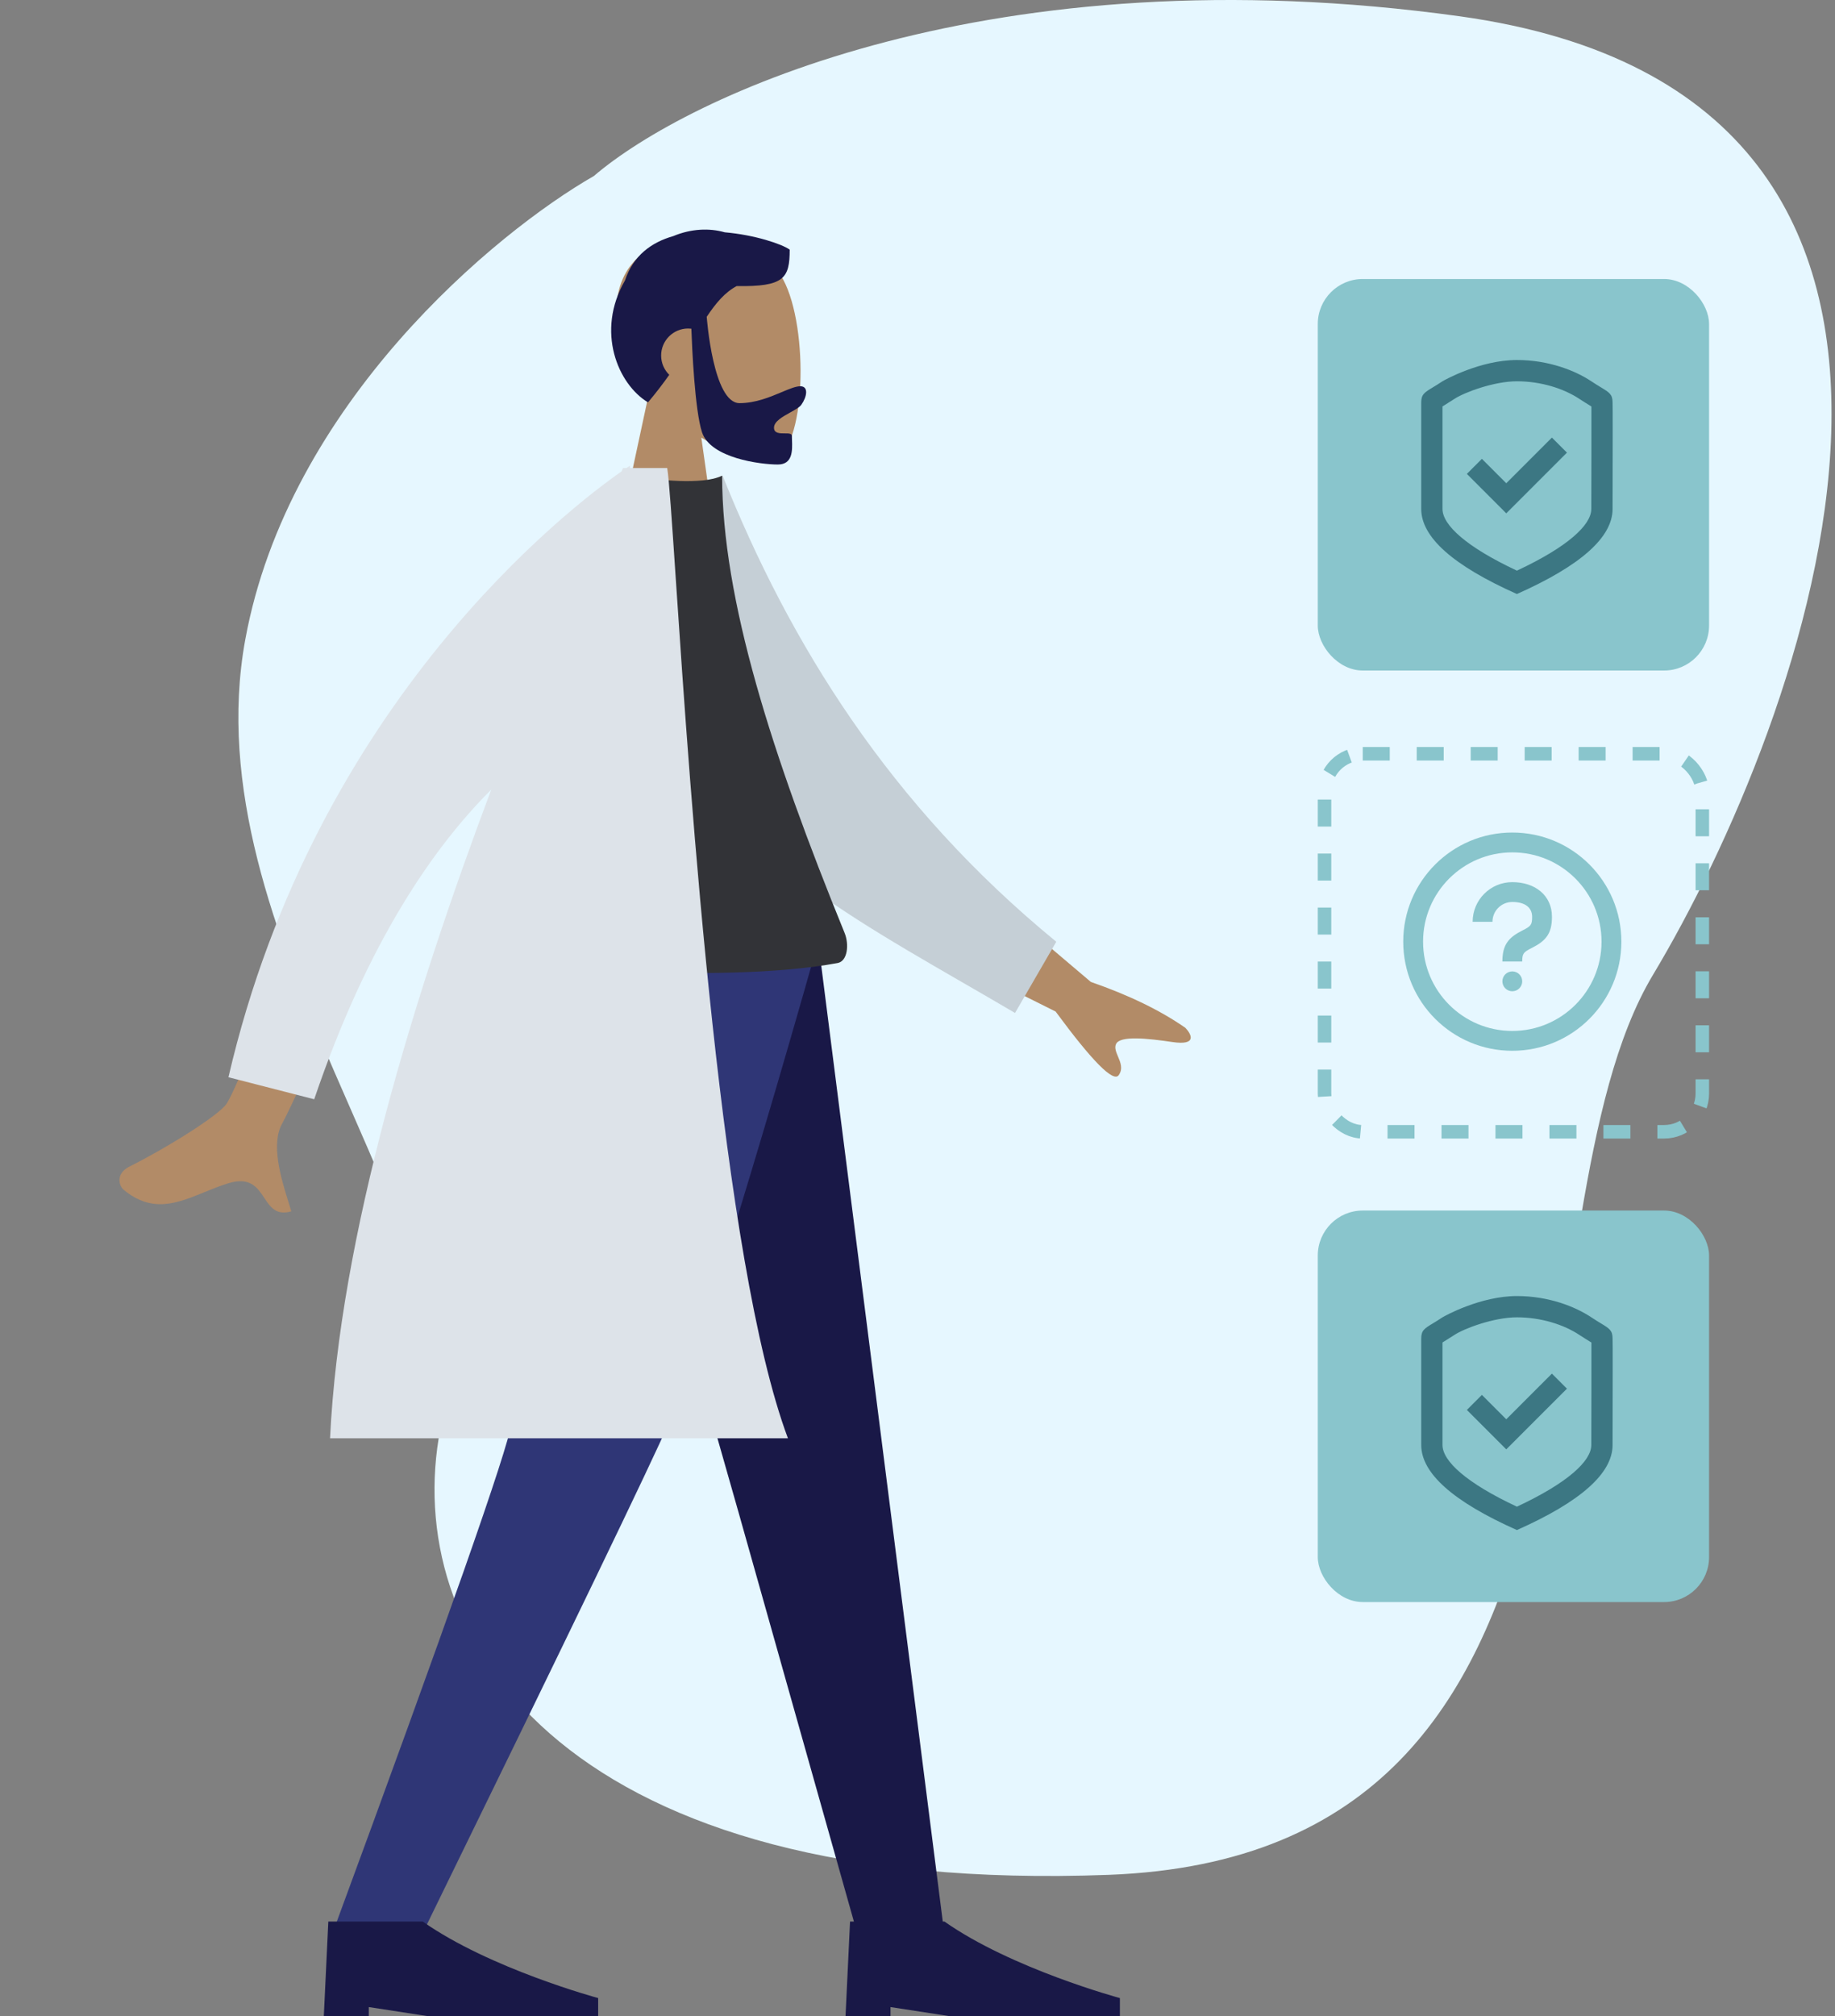 <svg width="408" height="448" viewBox="0 0 408 448" fill="none" xmlns="http://www.w3.org/2000/svg">
<rect x="0" y="0" width="408" height="448" fill="#808080" stroke="none"/>
<path d="M54.536 142.116C64.136 89.716 110.202 51.616 132.036 39.116C152.869 21.283 220.536 -10.784 324.536 3.616C454.536 21.616 400.536 161.616 367.536 216.616C334.536 271.616 366.036 412.116 246.536 416.616C127.036 421.116 90.036 365.616 97.536 319.616C105.036 273.616 42.536 207.616 54.536 142.116Z" fill="#E6F7FF"/>
<path fill-rule="evenodd" clip-rule="evenodd" d="M155.935 97.244C162.411 101.147 168.774 103.033 171.76 102.263C179.25 100.333 179.938 72.935 174.143 62.134C168.349 51.333 138.558 46.625 137.057 68.025C136.536 75.453 139.654 82.081 144.262 87.49L136 126H160L155.935 97.244Z" fill="#B28B67"/>
<path fill-rule="evenodd" clip-rule="evenodd" d="M157.135 70.389C159.211 67.298 161.204 64.94 163.797 63.571C174.348 63.738 175.583 61.846 175.583 55.471C173.879 54.251 167.866 52.198 161.132 51.62C157.697 50.637 153.627 50.822 149.707 52.462C144.868 53.835 140.77 56.792 138.96 62.328C132.412 73.629 137.382 85.393 144.08 89.411C145.863 87.299 147.419 85.252 148.807 83.292C147.692 82.203 147 80.682 147 79C147 75.686 149.686 73 153 73C153.243 73 153.484 73.014 153.72 73.043C153.869 77.186 154.482 91.203 156.094 96.071C157.995 101.811 169.083 103.221 172.951 103.221C176.291 103.221 176.178 100.058 176.096 97.791C176.084 97.464 176.073 97.156 176.073 96.879C176.073 96.3 175.32 96.302 174.469 96.303C173.364 96.305 172.094 96.308 172.094 95.04C172.094 93.658 174.004 92.598 175.713 91.649C176.779 91.057 177.767 90.509 178.165 89.952C179.418 88.198 179.841 85.831 177.949 85.831C176.916 85.831 175.497 86.427 173.791 87.144C171.215 88.226 167.982 89.585 164.426 89.585C158.55 89.585 157.152 70.626 157.135 70.389Z" fill="#191847"/>
<path fill-rule="evenodd" clip-rule="evenodd" d="M128 209L164.255 336.227L190.707 430H210L181.891 209H128Z" fill="#191847"/>
<path fill-rule="evenodd" clip-rule="evenodd" d="M118.304 209C117.466 274.574 114.606 310.34 113.726 316.298C112.845 322.256 99.532 360.156 73.786 430H93.772C126.549 362.997 144.845 325.096 148.662 316.298C152.479 307.5 164.258 271.734 182 209H118.304Z" fill="#2F3676"/>
<path fill-rule="evenodd" clip-rule="evenodd" d="M72 448L73 427L94 427C108.936 437.5 133 444 133 444V448H95L82 446V448H72Z" fill="#191847"/>
<path fill-rule="evenodd" clip-rule="evenodd" d="M188 448L189 427L210 427C224.936 437.5 249 444 249 444V448H211L198 446V448H188Z" fill="#191847"/>
<path fill-rule="evenodd" clip-rule="evenodd" d="M50.364 245.284C54.094 239.804 75.667 181.536 75.667 181.536L93.379 184.108C93.379 184.108 64.861 245.982 62.801 249.554C60.126 254.193 62.492 261.812 64.097 266.978C64.345 267.777 64.575 268.518 64.766 269.179C61.395 270.153 60.112 268.223 58.76 266.189C57.233 263.892 55.617 261.461 50.803 262.928C48.943 263.495 47.156 264.223 45.41 264.934C39.38 267.391 33.84 269.648 27.476 264.37C26.468 263.533 25.618 260.797 28.824 259.203C36.812 255.231 48.541 247.963 50.364 245.284ZM242.545 218.202L212.359 192.61L204.109 209.507L234.706 224.777C242.885 235.868 247.563 240.581 248.74 238.914C249.732 237.509 249.133 236.087 248.581 234.776C248.151 233.756 247.75 232.803 248.152 231.98C249.07 230.1 255.042 230.722 260.684 231.555C266.326 232.388 264.849 229.748 263.569 228.406C258.021 224.536 251.013 221.134 242.545 218.202Z" fill="#B28B67"/>
<path fill-rule="evenodd" clip-rule="evenodd" d="M149.695 109.332L160.67 105.703C175.557 142.893 197.76 178.876 234.857 209.27L225.683 225.097C193.081 205.892 162.218 190.973 149.695 162.155C145.492 152.483 149.352 120.897 149.695 109.332Z" fill="#C5CFD6"/>
<path fill-rule="evenodd" clip-rule="evenodd" d="M112 214C112 214 159.157 219 186.236 214C188.473 213.587 188.826 209.842 187.788 207.301C171.636 167.724 160.56 133.192 160.56 105.703C156.115 107.944 145 106.374 145 106.374C125.086 134.703 115.933 167.206 112 214Z" fill="#323337"/>
<path fill-rule="evenodd" clip-rule="evenodd" d="M139.293 104C139.807 103.654 140.078 103.481 140.078 103.481L140.049 104H148.348C148.765 106.453 149.376 115.543 150.267 128.798C153.504 176.965 160.436 280.127 175.19 319.606H73.385C75.533 274.722 92.082 221.047 109.224 175.47C96.574 188.056 81.801 209.153 69.862 244.273L50.792 239.378C70.226 155.638 127.162 112.452 138.209 104.744C138.317 104.495 138.425 104.247 138.531 104H139.293Z" fill="#DDE3E9"/>
<rect x="293" y="62" width="87" height="87" rx="10" fill="#89C5CC"/>
<rect x="294.5" y="167.5" width="84" height="84" rx="8.5" stroke="#89C5CC" stroke-width="3" stroke-dasharray="6 6"/>
<rect x="293" y="269" width="87" height="87" rx="10" fill="#89C5CC"/>
<path fill-rule="evenodd" clip-rule="evenodd" d="M337.273 132C323.091 125.682 316 119.379 316 113.091V89.454C316 87.64 316.696 87.219 318.623 86.052L318.623 86.052C319.207 85.698 319.903 85.277 320.727 84.727C321.11 84.472 329.149 80 337.273 80C344.352 80 350.273 82.364 353.818 84.727C354.642 85.277 355.338 85.698 355.922 86.052C357.849 87.219 358.545 87.64 358.545 89.454C358.592 89.968 358.569 100.888 358.554 107.878V107.88C358.549 110.263 358.545 112.189 358.545 113.091C358.545 119.394 351.455 125.697 337.273 132ZM353.818 113.091C353.818 112.547 353.82 111.634 353.823 110.147L353.832 105.531C353.835 104.037 353.838 102.755 353.84 101.532C353.848 96.256 353.846 91.728 353.841 90.327L353.516 90.126L353.516 90.126C352.751 89.651 351.755 89.034 351.196 88.661C347.707 86.334 342.615 84.727 337.273 84.727C332.163 84.727 325.522 87.212 323.35 88.661C322.79 89.034 321.794 89.652 321.029 90.126L320.727 90.313V113.091C320.727 116.656 325.996 121.526 337.275 126.805C348.552 121.538 353.818 116.67 353.818 113.091ZM345.056 97.238L334.909 107.385L329.49 101.965L326.147 105.308L334.909 114.07L348.399 100.581L345.056 97.238Z" fill="#3C7783"/>
<path fill-rule="evenodd" clip-rule="evenodd" d="M337.273 340C323.091 333.682 316 327.379 316 321.091V297.455C316 295.64 316.696 295.219 318.623 294.052L318.623 294.052C319.207 293.698 319.903 293.277 320.727 292.727C321.11 292.472 329.149 288 337.273 288C344.352 288 350.273 290.364 353.818 292.727C354.642 293.277 355.338 293.698 355.922 294.052C357.849 295.219 358.545 295.64 358.545 297.455C358.592 297.968 358.569 308.888 358.554 315.878V315.88C358.549 318.263 358.545 320.189 358.545 321.091C358.545 327.394 351.455 333.697 337.273 340ZM353.818 321.091C353.818 320.547 353.82 319.634 353.823 318.147L353.832 313.531C353.835 312.037 353.838 310.755 353.84 309.532C353.848 304.256 353.846 299.728 353.841 298.327L353.516 298.126L353.516 298.126C352.751 297.651 351.755 297.034 351.196 296.661C347.707 294.334 342.615 292.727 337.273 292.727C332.163 292.727 325.522 295.212 323.35 296.661C322.79 297.034 321.794 297.652 321.029 298.126L320.727 298.313V321.091C320.727 324.656 325.996 329.526 337.275 334.805C348.552 329.538 353.818 324.67 353.818 321.091ZM345.056 305.238L334.909 315.385L329.49 309.965L326.147 313.308L334.909 322.07L348.399 308.581L345.056 305.238Z" fill="#3C7783"/>
<path fill-rule="evenodd" clip-rule="evenodd" d="M312 209.25C312 222.643 322.857 233.5 336.25 233.5C349.643 233.5 360.5 222.643 360.5 209.25C360.5 195.857 349.643 185 336.25 185C322.857 185 312 195.857 312 209.25ZM356.091 209.25C356.091 220.208 347.208 229.091 336.25 229.091C325.293 229.091 316.41 220.208 316.41 209.25C316.41 198.292 325.293 189.409 336.25 189.409C347.208 189.409 356.091 198.292 356.091 209.25ZM336.251 220.269C337.469 220.269 338.456 219.282 338.456 218.065C338.456 216.847 337.469 215.86 336.251 215.86C335.033 215.86 334.046 216.847 334.046 218.065C334.046 219.282 335.033 220.269 336.251 220.269ZM334.046 213.659H338.455C338.455 211.899 338.731 211.577 340.543 210.671C343.691 209.097 345.068 207.49 345.068 203.739C345.068 198.934 341.286 196.023 336.25 196.023C331.38 196.023 327.432 199.971 327.432 204.841H331.841C331.841 202.406 333.815 200.432 336.25 200.432C339.066 200.432 340.659 201.659 340.659 203.739C340.659 205.499 340.383 205.821 338.571 206.727C335.422 208.301 334.046 209.908 334.046 213.659Z" fill="#89C5CC"/>
</svg>
